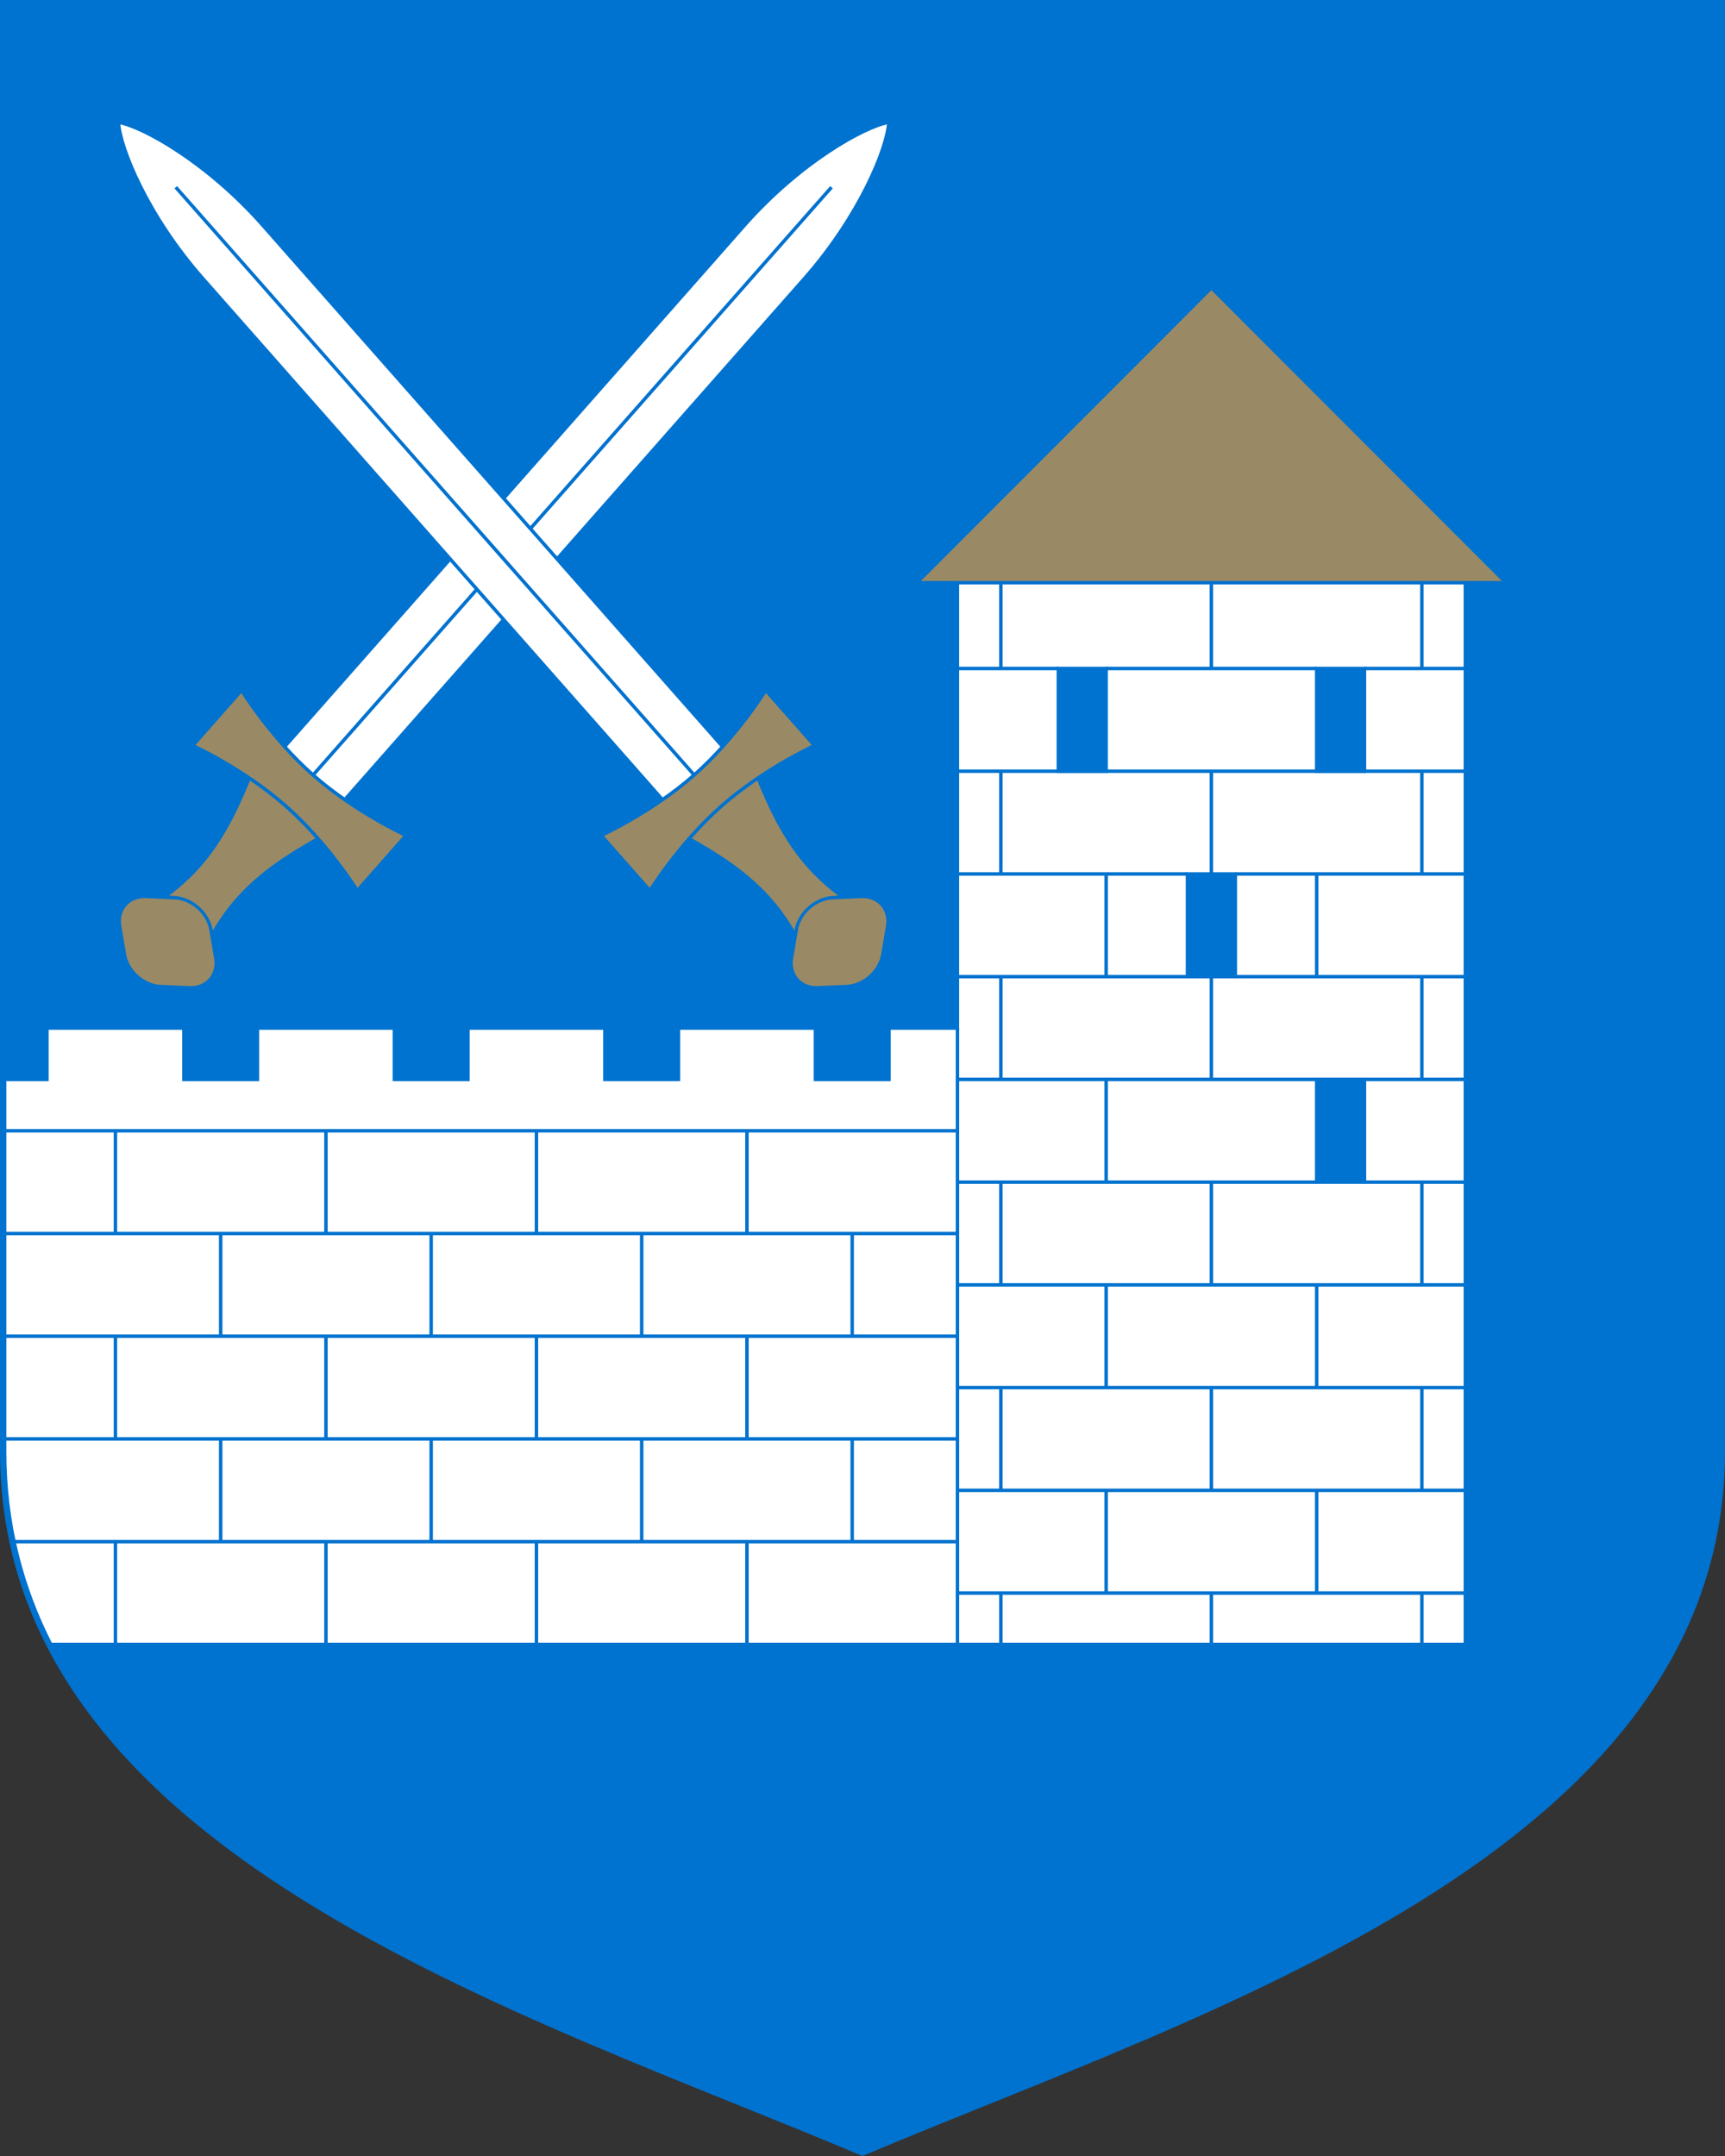 <svg xmlns="http://www.w3.org/2000/svg" width="500" height="625" viewBox="0 0 132.292 165.365"><rect x="0" y="0" width="132.292" height="165.365" fill="#333333" stroke="none"/><path style="font-variation-settings:normal;opacity:1;vector-effect:none;fill:#0072cf;fill-opacity:1;stroke:none;stroke-width:.446;stroke-linecap:butt;stroke-linejoin:miter;stroke-miterlimit:10;stroke-dasharray:none;stroke-dashoffset:0;stroke-opacity:1;stop-color:#000;stop-opacity:1" d="M26.485 43.685v111.312c0 30.867 40.103 43.033 66.145 54.053 26.043-11.02 66.146-23.186 66.146-54.053V43.685Z" transform="translate(-26.485 -43.685)"/><path style="font-variation-settings:normal;opacity:1;vector-effect:none;fill:#fff;fill-opacity:1;stroke:#0072cf;stroke-width:.265;stroke-linecap:butt;stroke-linejoin:miter;stroke-miterlimit:10;stroke-dasharray:none;stroke-dashoffset:0;stroke-opacity:1;stop-color:#000;stop-opacity:1" d="M99.911 87.852v34.684H94.66v3.94h-5.638v-3.94H78.515v3.94h-5.639v-3.94H62.372v3.94h-5.639v-3.94H46.228v3.94H40.59v-3.94H30.084v3.94h-3.243v28.54c0 5.495 1.284 10.392 3.531 14.795h108.492v-81.96Zm7.737 7.106h3.668v7.88h-3.668zm19.812 0h3.668v7.88h-3.668zm-9.906 15.759h3.668v7.879h-3.668zm9.906 15.758h3.668v7.88h-3.668z" transform="translate(-26.485 -43.685)"/><path style="font-variation-settings:normal;vector-effect:none;fill:none;fill-opacity:1;stroke:#0072cf;stroke-width:.265;stroke-linecap:butt;stroke-linejoin:miter;stroke-miterlimit:10;stroke-dasharray:none;stroke-dashoffset:0;stroke-opacity:1;stop-color:#000" d="M138.864 134.354h-7.736m-3.668 0H99.912m38.952-15.759h-17.642m-3.668 0H99.912m38.952-15.757h-7.736m-3.668 0h-16.144m-3.668 0h-7.736m38.952-7.88h-7.736m-3.668 0h-16.144m-3.668 0h-7.736m38.952 15.759h-17.642m-3.668 0H99.912m38.952 15.758h-7.736m-3.668 0H99.912m38.952-23.638H99.912m38.952 39.397H99.912m38.952 7.879H99.912m38.952 7.88H99.912m38.952 7.879H99.912m0-3.94H27.516m72.394-7.88h-73.07m73.07-7.879h-73.07m73.07-7.879h-73.07m73.07-7.88h-73.07M135.532 88.381v6.577m-16.144-6.577v6.577m-16.144-6.577v6.577m32.288 7.88v7.879m0 7.879v7.88m-16.144-23.639v7.88m0 7.879v7.88m-16.144-23.639v7.88m0 7.879v7.88m8.072-15.76v7.88m16.144-7.88v7.88m8.072 47.276v3.94m-16.144-3.94v3.94m-16.144-3.94v3.94m32.288-35.458v7.88m0 7.879v7.88m-16.144-23.639v7.88m0 7.879v7.88m-16.144-23.639v7.88m0 7.879v7.88m8.072-31.518v7.88m0 7.879v7.88m0 7.878v7.88m16.144-23.638v7.88m0 7.878v7.88m-35.62-3.94v-7.88m0-7.879v-7.879m-16.144 23.638v-7.88m0-7.879v-7.879m-16.144 23.638v-7.88m0-7.879v-7.879M43.41 161.932v-7.88m0-7.879v-7.879m8.071 31.517v-7.879m0-7.88v-7.879m0-7.879v-7.88m16.144 39.397v-7.879m0-7.88v-7.879m0-7.879v-7.88m16.144 39.397v-7.879m0-7.88v-7.879m0-7.879v-7.88m-48.431 39.397v-7.879m0-7.88v-7.879m0-7.879v-7.88m64.575 39.397v-47.275" transform="translate(-26.485 -43.685)"/><g style="stroke-width:.068;stroke-miterlimit:10;stroke-dasharray:none"><path style="font-variation-settings:normal;opacity:1;vector-effect:none;fill:#fff;fill-opacity:1;stroke:#0072cf;stroke-width:.068;stroke-linecap:butt;stroke-linejoin:miter;stroke-miterlimit:10;stroke-dasharray:none;stroke-dashoffset:0;stroke-opacity:1;stop-color:#000;stop-opacity:1" d="M140.642 98.347V84.123c0-1.644-.476-3.011-.79-3.408-.314.397-.79 1.764-.79 3.408v14.224z" transform="matrix(2.92 2.575 -2.575 2.92 -132.364 -586.43)"/><path style="font-variation-settings:normal;opacity:1;vector-effect:none;fill:none;fill-opacity:1;stroke:#0072cf;stroke-width:.068;stroke-linecap:butt;stroke-linejoin:miter;stroke-miterlimit:10;stroke-dasharray:none;stroke-dashoffset:0;stroke-opacity:1;stop-color:#000;stop-opacity:1" d="M139.852 82.422v15.7" transform="matrix(2.92 2.575 -2.575 2.92 -132.364 -586.43)"/><path style="font-variation-settings:normal;opacity:1;vector-effect:none;fill:#998a65;fill-opacity:1;stroke:#0072cf;stroke-width:.068;stroke-linecap:butt;stroke-linejoin:miter;stroke-miterlimit:10;stroke-dasharray:none;stroke-dashoffset:0;stroke-opacity:1;stop-color:#000;stop-opacity:1" d="M138.9 98.605c.35.987.591 1.856.355 2.94h1.194c-.237-1.084.004-1.953.354-2.94z" transform="matrix(2.92 2.575 -2.575 2.92 -132.364 -586.43)"/><path style="font-variation-settings:normal;opacity:1;vector-effect:none;fill:#998a65;fill-opacity:1;stroke:#0072cf;stroke-width:.068;stroke-linecap:butt;stroke-linejoin:miter;stroke-miterlimit:10;stroke-dasharray:none;stroke-dashoffset:0;stroke-opacity:1;stop-color:#000;stop-opacity:1" d="M137.69 98.994v-1.453s1.046.32 2.162.32c1.116 0 2.161-.32 2.161-.32v1.453s-1.045-.319-2.161-.319-2.162.32-2.162.32z" transform="matrix(2.92 2.575 -2.575 2.92 -132.364 -586.43)"/><path style="opacity:1;fill:#998a65;fill-opacity:1;stroke:#0072cf;stroke-width:.069;stroke-linecap:butt;stroke-miterlimit:10;stroke-dasharray:none;stroke-opacity:1" transform="matrix(3.89 .17 .656 3.838 -132.364 -586.43)" d="M8.175 170.348h.558a.62.62 0 0 1 .622.622v.558a.62.62 0 0 1-.622.622h-.558a.62.62 0 0 1-.622-.622v-.558a.62.62 0 0 1 .622-.622z"/></g><g style="stroke-width:.068;stroke-miterlimit:10;stroke-dasharray:none"><path style="font-variation-settings:normal;opacity:1;vector-effect:none;fill:#fff;fill-opacity:1;stroke:#0072cf;stroke-width:.068;stroke-linecap:butt;stroke-linejoin:miter;stroke-miterlimit:10;stroke-dasharray:none;stroke-dashoffset:0;stroke-opacity:1;stop-color:#000;stop-opacity:1" d="M140.642 98.347V84.123c0-1.644-.476-3.011-.79-3.408-.314.397-.79 1.764-.79 3.408v14.224z" transform="matrix(-2.92 2.575 2.575 2.92 209.612 -586.43)"/><path style="font-variation-settings:normal;opacity:1;vector-effect:none;fill:none;fill-opacity:1;stroke:#0072cf;stroke-width:.068;stroke-linecap:butt;stroke-linejoin:miter;stroke-miterlimit:10;stroke-dasharray:none;stroke-dashoffset:0;stroke-opacity:1;stop-color:#000;stop-opacity:1" d="M139.852 82.422v15.7" transform="matrix(-2.92 2.575 2.575 2.92 209.612 -586.43)"/><path style="font-variation-settings:normal;opacity:1;vector-effect:none;fill:#998a65;fill-opacity:1;stroke:#0072cf;stroke-width:.068;stroke-linecap:butt;stroke-linejoin:miter;stroke-miterlimit:10;stroke-dasharray:none;stroke-dashoffset:0;stroke-opacity:1;stop-color:#000;stop-opacity:1" d="M138.9 98.605c.35.987.591 1.856.355 2.94h1.194c-.237-1.084.004-1.953.354-2.94z" transform="matrix(-2.92 2.575 2.575 2.92 209.612 -586.43)"/><path style="font-variation-settings:normal;opacity:1;vector-effect:none;fill:#998a65;fill-opacity:1;stroke:#0072cf;stroke-width:.068;stroke-linecap:butt;stroke-linejoin:miter;stroke-miterlimit:10;stroke-dasharray:none;stroke-dashoffset:0;stroke-opacity:1;stop-color:#000;stop-opacity:1" d="M137.69 98.994v-1.453s1.046.32 2.162.32c1.116 0 2.161-.32 2.161-.32v1.453s-1.045-.319-2.161-.319-2.162.32-2.162.32z" transform="matrix(-2.92 2.575 2.575 2.92 209.612 -586.43)"/><path style="opacity:1;fill:#998a65;fill-opacity:1;stroke:#0072cf;stroke-width:.069;stroke-linecap:butt;stroke-miterlimit:10;stroke-dasharray:none;stroke-opacity:1" transform="matrix(-3.89 .17 -.656 3.838 209.612 -586.43)" d="M8.175 170.348h.558a.62.62 0 0 1 .622.622v.558a.62.62 0 0 1-.622.622h-.558a.62.62 0 0 1-.622-.622v-.558a.62.62 0 0 1 .622-.622z"/></g><path style="font-variation-settings:normal;opacity:1;vector-effect:none;fill:#998a65;fill-opacity:1;stroke:#0072cf;stroke-width:.265;stroke-linecap:butt;stroke-linejoin:miter;stroke-miterlimit:10;stroke-dasharray:none;stroke-dashoffset:0;stroke-opacity:1;stop-color:#000;stop-opacity:1" d="m141.987 88.381-22.6-22.629L96.79 88.381Z" transform="translate(-26.485 -43.685)"/></svg>